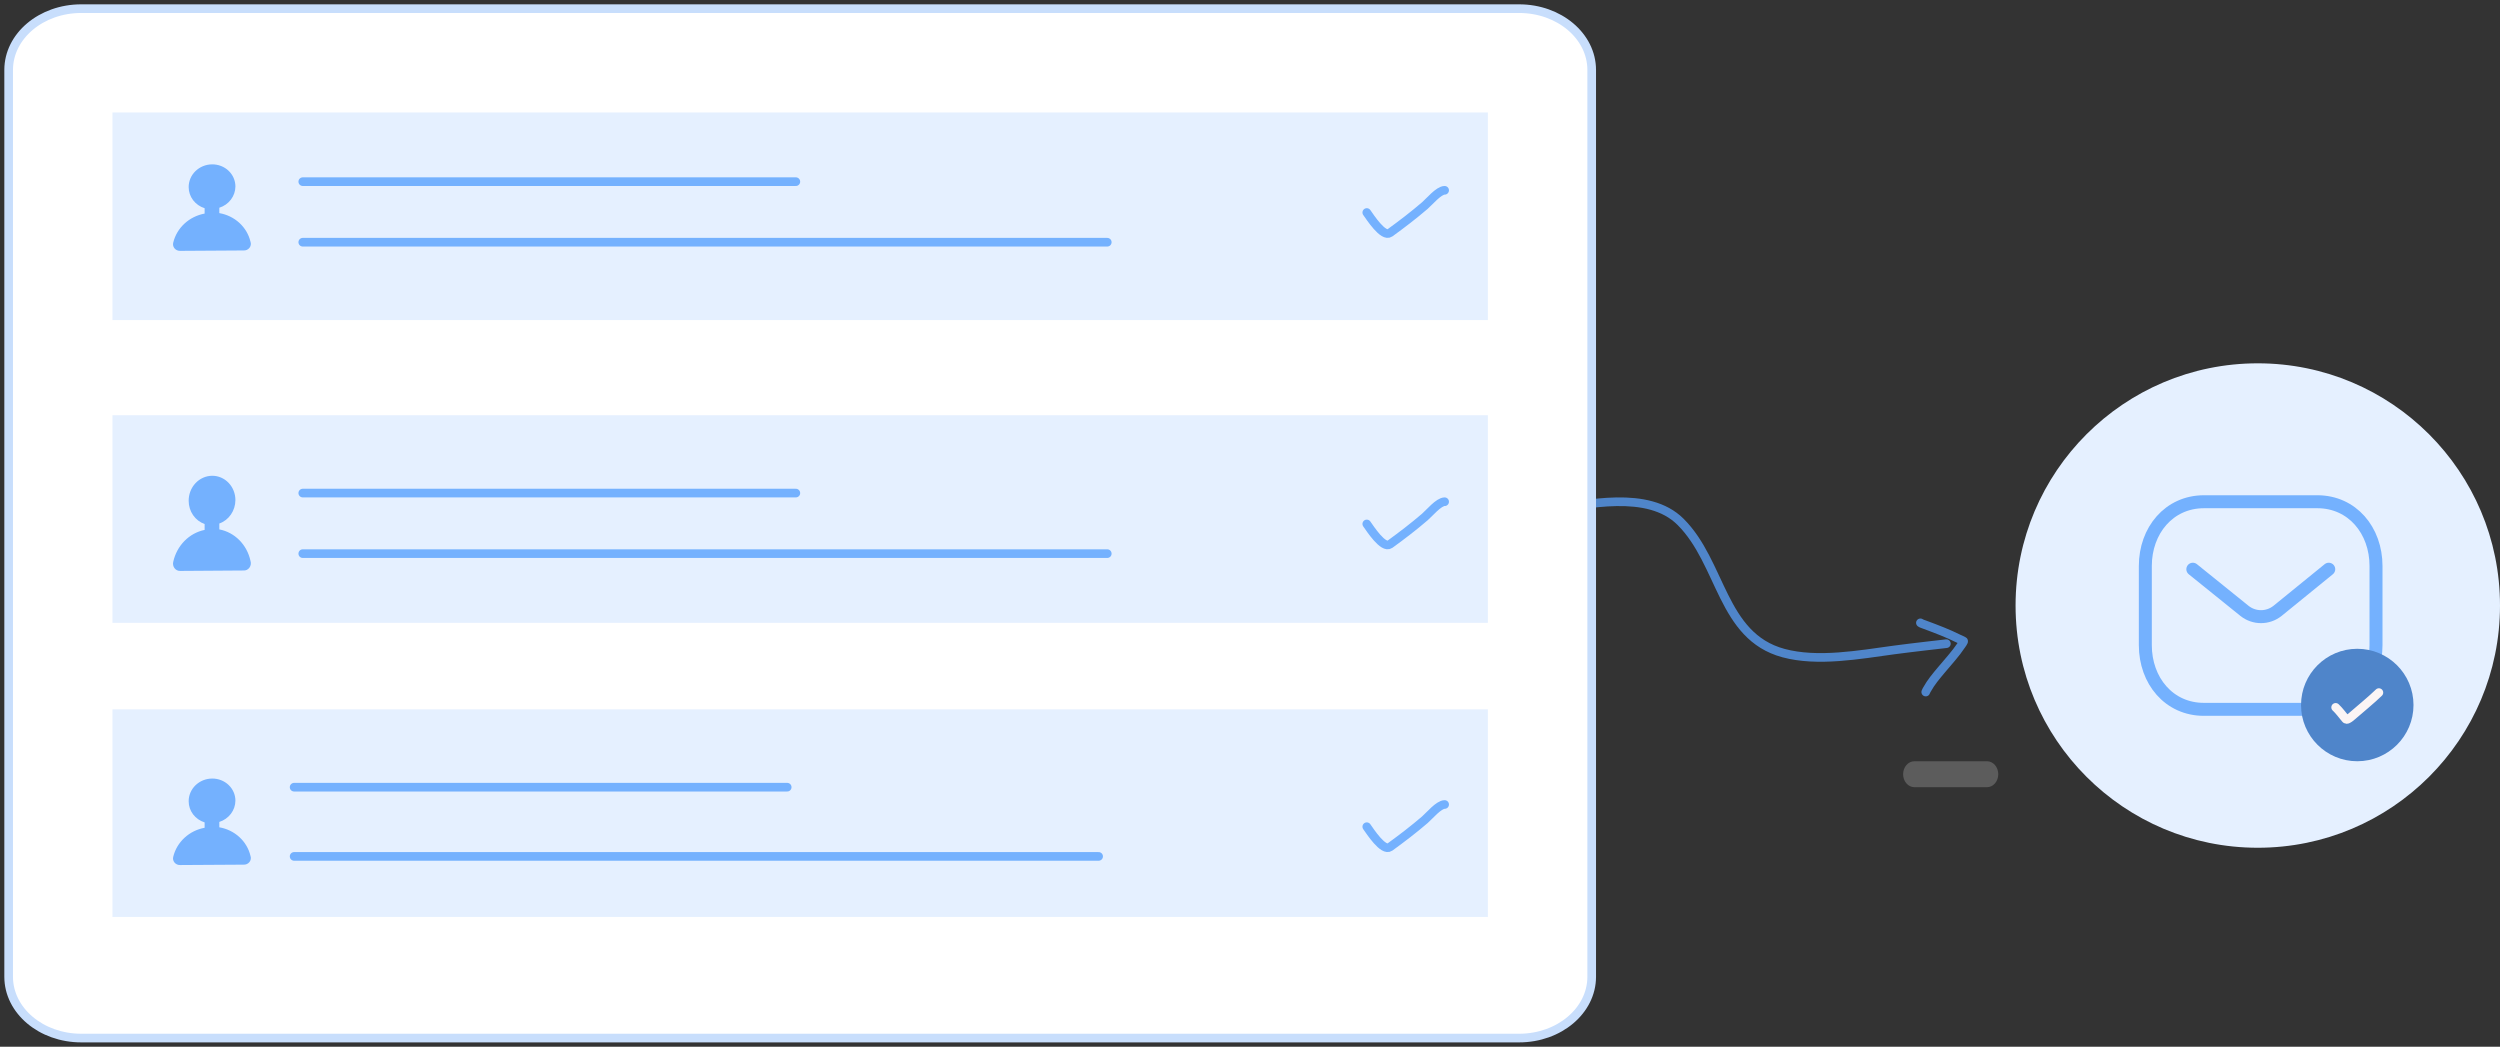 <svg width="289" height="121" viewBox="0 0 289 121" fill="none" xmlns="http://www.w3.org/2000/svg">
<rect x="0" y="0" width="289" height="121" fill="#333333" stroke="none"/>
<path opacity="0.2" d="M229.697 91H221.303C220.957 91 220.626 90.842 220.382 90.561C220.137 90.279 220 89.898 220 89.5C220 89.102 220.137 88.721 220.382 88.439C220.626 88.158 220.957 88 221.303 88H229.697C230.043 88 230.374 88.158 230.618 88.439C230.863 88.721 231 89.102 231 89.5C231 89.898 230.863 90.279 230.618 90.561C230.374 90.842 230.043 91 229.697 91Z" fill="white"/>
<path d="M179 58.946C183.384 58.331 190.527 56.586 194.274 60.325C199.062 65.102 198.996 73.547 206.155 75.493C210.119 76.57 214.948 75.678 218.956 75.135C220.906 74.871 225 74.409 225 74.409" stroke="#4F85CA" stroke-linecap="round"/>
<path d="M222 72C222.142 72.097 222.326 72.147 222.484 72.206C223.169 72.466 223.857 72.714 224.535 72.993C225.157 73.248 225.771 73.512 226.372 73.814C226.574 73.915 226.8 73.992 226.993 74.109C227.049 74.143 226.757 74.543 226.749 74.556C226.048 75.604 225.182 76.537 224.378 77.499C223.803 78.188 223.215 78.885 222.778 79.68C222.723 79.781 222.65 79.889 222.615 80" stroke="#4F85CA" stroke-linecap="round"/>
<path d="M175.606 1H9.394C4.758 1 1 4.172 1 8.085V112.915C1 116.828 4.758 120 9.394 120H175.606C180.242 120 184 116.828 184 112.915V8.085C184 4.172 180.242 1 175.606 1Z" fill="white" stroke="#C8DEFC" stroke-miterlimit="10"/>
<rect x="13" y="48" width="159" height="24" fill="#E5F0FF"/>
<rect x="13" y="82" width="159" height="24" fill="#E5F0FF"/>
<path d="M28.954 64.829C28.758 63.918 28.312 63.088 27.672 62.442C27.032 61.797 26.226 61.364 25.354 61.199V60.517C25.893 60.327 26.362 59.964 26.695 59.48C27.029 58.995 27.21 58.412 27.214 57.813C27.214 57.441 27.144 57.072 27.008 56.729C26.872 56.385 26.673 56.074 26.422 55.812C26.171 55.55 25.873 55.344 25.546 55.205C25.219 55.065 24.869 54.996 24.516 55C23.793 55.007 23.103 55.316 22.595 55.859C22.088 56.402 21.806 57.135 21.81 57.897C21.811 58.492 21.989 59.071 22.32 59.552C22.652 60.033 23.118 60.391 23.654 60.576V61.258C22.779 61.437 21.971 61.879 21.329 62.53C20.686 63.181 20.235 64.015 20.03 64.93C19.996 65.058 19.991 65.192 20.015 65.322C20.04 65.452 20.093 65.575 20.171 65.679C20.249 65.783 20.349 65.867 20.463 65.922C20.577 65.978 20.702 66.004 20.828 65.999L28.14 65.949C28.273 65.96 28.406 65.935 28.527 65.878C28.648 65.821 28.754 65.733 28.835 65.622C28.916 65.51 28.969 65.38 28.99 65.241C29.011 65.103 28.999 64.961 28.954 64.829Z" fill="#74B1FE"/>
<path d="M28.954 98.935C28.758 98.107 28.312 97.352 27.672 96.766C27.032 96.179 26.226 95.786 25.354 95.635V95.015C25.893 94.843 26.362 94.513 26.695 94.072C27.029 93.632 27.21 93.102 27.214 92.557C27.214 92.219 27.144 91.884 27.008 91.572C26.872 91.259 26.673 90.976 26.422 90.738C26.171 90.5 25.873 90.313 25.546 90.186C25.219 90.059 24.869 89.996 24.516 90C23.793 90.006 23.103 90.287 22.595 90.781C22.088 91.274 21.806 91.941 21.81 92.634C21.811 93.174 21.989 93.701 22.32 94.138C22.652 94.575 23.118 94.901 23.654 95.069V95.689C22.779 95.852 21.971 96.253 21.329 96.845C20.686 97.438 20.235 98.195 20.03 99.027C19.996 99.143 19.991 99.266 20.015 99.384C20.04 99.502 20.093 99.613 20.171 99.708C20.249 99.803 20.349 99.879 20.463 99.929C20.577 99.98 20.702 100.004 20.828 99.999L28.14 99.954C28.273 99.963 28.406 99.941 28.527 99.889C28.648 99.837 28.754 99.757 28.835 99.656C28.916 99.555 28.969 99.436 28.99 99.31C29.011 99.184 28.999 99.055 28.954 98.935Z" fill="#74B1FE"/>
<path d="M35 64H128" stroke="#74B1FE" stroke-linecap="round"/>
<path d="M34 99H127" stroke="#74B1FE" stroke-linecap="round"/>
<rect x="13" y="13" width="159" height="24" fill="#E5F0FF"/>
<path d="M28.954 27.935C28.758 27.107 28.312 26.352 27.672 25.765C27.032 25.179 26.226 24.786 25.354 24.635V24.015C25.893 23.843 26.362 23.513 26.695 23.072C27.029 22.632 27.21 22.102 27.214 21.557C27.214 21.219 27.144 20.884 27.008 20.572C26.872 20.259 26.673 19.976 26.422 19.738C26.171 19.5 25.873 19.313 25.546 19.186C25.219 19.059 24.869 18.996 24.516 19C23.793 19.006 23.103 19.287 22.595 19.781C22.088 20.274 21.806 20.941 21.81 21.634C21.811 22.174 21.989 22.701 22.32 23.138C22.652 23.575 23.118 23.901 23.654 24.069V24.689C22.779 24.852 21.971 25.253 21.329 25.845C20.686 26.438 20.235 27.195 20.03 28.027C19.996 28.143 19.991 28.265 20.015 28.384C20.04 28.502 20.093 28.613 20.171 28.708C20.249 28.803 20.349 28.879 20.463 28.929C20.577 28.98 20.702 29.004 20.828 29L28.14 28.953C28.273 28.963 28.406 28.941 28.527 28.889C28.648 28.837 28.754 28.757 28.835 28.656C28.916 28.555 28.969 28.436 28.99 28.31C29.011 28.184 28.999 28.055 28.954 27.935Z" fill="#74B1FE"/>
<path d="M35 28H128" stroke="#74B1FE" stroke-linecap="round"/>
<path d="M35 21C45.008 21 55.014 21 65.019 21C70.295 21 75.553 21 80.827 21C84.551 21 88.275 21 92 21" stroke="#74B1FE" stroke-linecap="round"/>
<path d="M35 57C45.008 57 55.014 57 65.019 57C70.295 57 75.553 57 80.827 57C84.551 57 88.275 57 92 57" stroke="#74B1FE" stroke-linecap="round"/>
<path d="M34 91C44.008 91 54.014 91 64.019 91C69.295 91 74.553 91 79.827 91C83.551 91 87.275 91 91 91" stroke="#74B1FE" stroke-linecap="round"/>
<path d="M158 24.567C158.379 25.101 159.908 27.474 160.679 26.916C162.071 25.907 163.415 24.878 164.714 23.762C165.228 23.32 166.316 22 167 22" stroke="#74B1FE" stroke-linecap="round"/>
<path d="M158 60.567C158.379 61.101 159.908 63.474 160.679 62.916C162.071 61.907 163.415 60.878 164.714 59.762C165.228 59.32 166.316 58 167 58" stroke="#74B1FE" stroke-linecap="round"/>
<path d="M158 95.567C158.379 96.101 159.908 98.474 160.679 97.916C162.071 96.907 163.415 95.878 164.714 94.762C165.228 94.32 166.316 93 167 93" stroke="#74B1FE" stroke-linecap="round"/>
<circle cx="261" cy="70" r="28" fill="#E5F0FF"/>
<path d="M269.203 65.801L263.279 70.619C262.16 71.507 260.585 71.507 259.466 70.619L253.491 65.801" stroke="#74B1FE" stroke-width="1.5" stroke-linecap="round" stroke-linejoin="round"/>
<path fill-rule="evenodd" clip-rule="evenodd" d="M267.878 82C271.934 82.011 274.667 78.679 274.667 74.585V65.427C274.667 61.332 271.934 58 267.878 58H254.788C250.733 58 248 61.332 248 65.427V74.585C248 78.679 250.733 82.011 254.788 82H267.878Z" stroke="#74B1FE" stroke-width="1.5" stroke-linecap="round" stroke-linejoin="round"/>
<circle cx="272.5" cy="81.5" r="6.5" fill="#4F85CA"/>
<path d="M270 81.771C270.433 82.174 270.743 82.627 271.121 83.071C271.153 83.108 271.209 83.172 271.261 83.172C271.454 83.172 271.765 82.896 271.892 82.787C272.598 82.177 274.335 80.728 275 80.064" stroke="#FBF5F5" stroke-linecap="round"/>
</svg>
